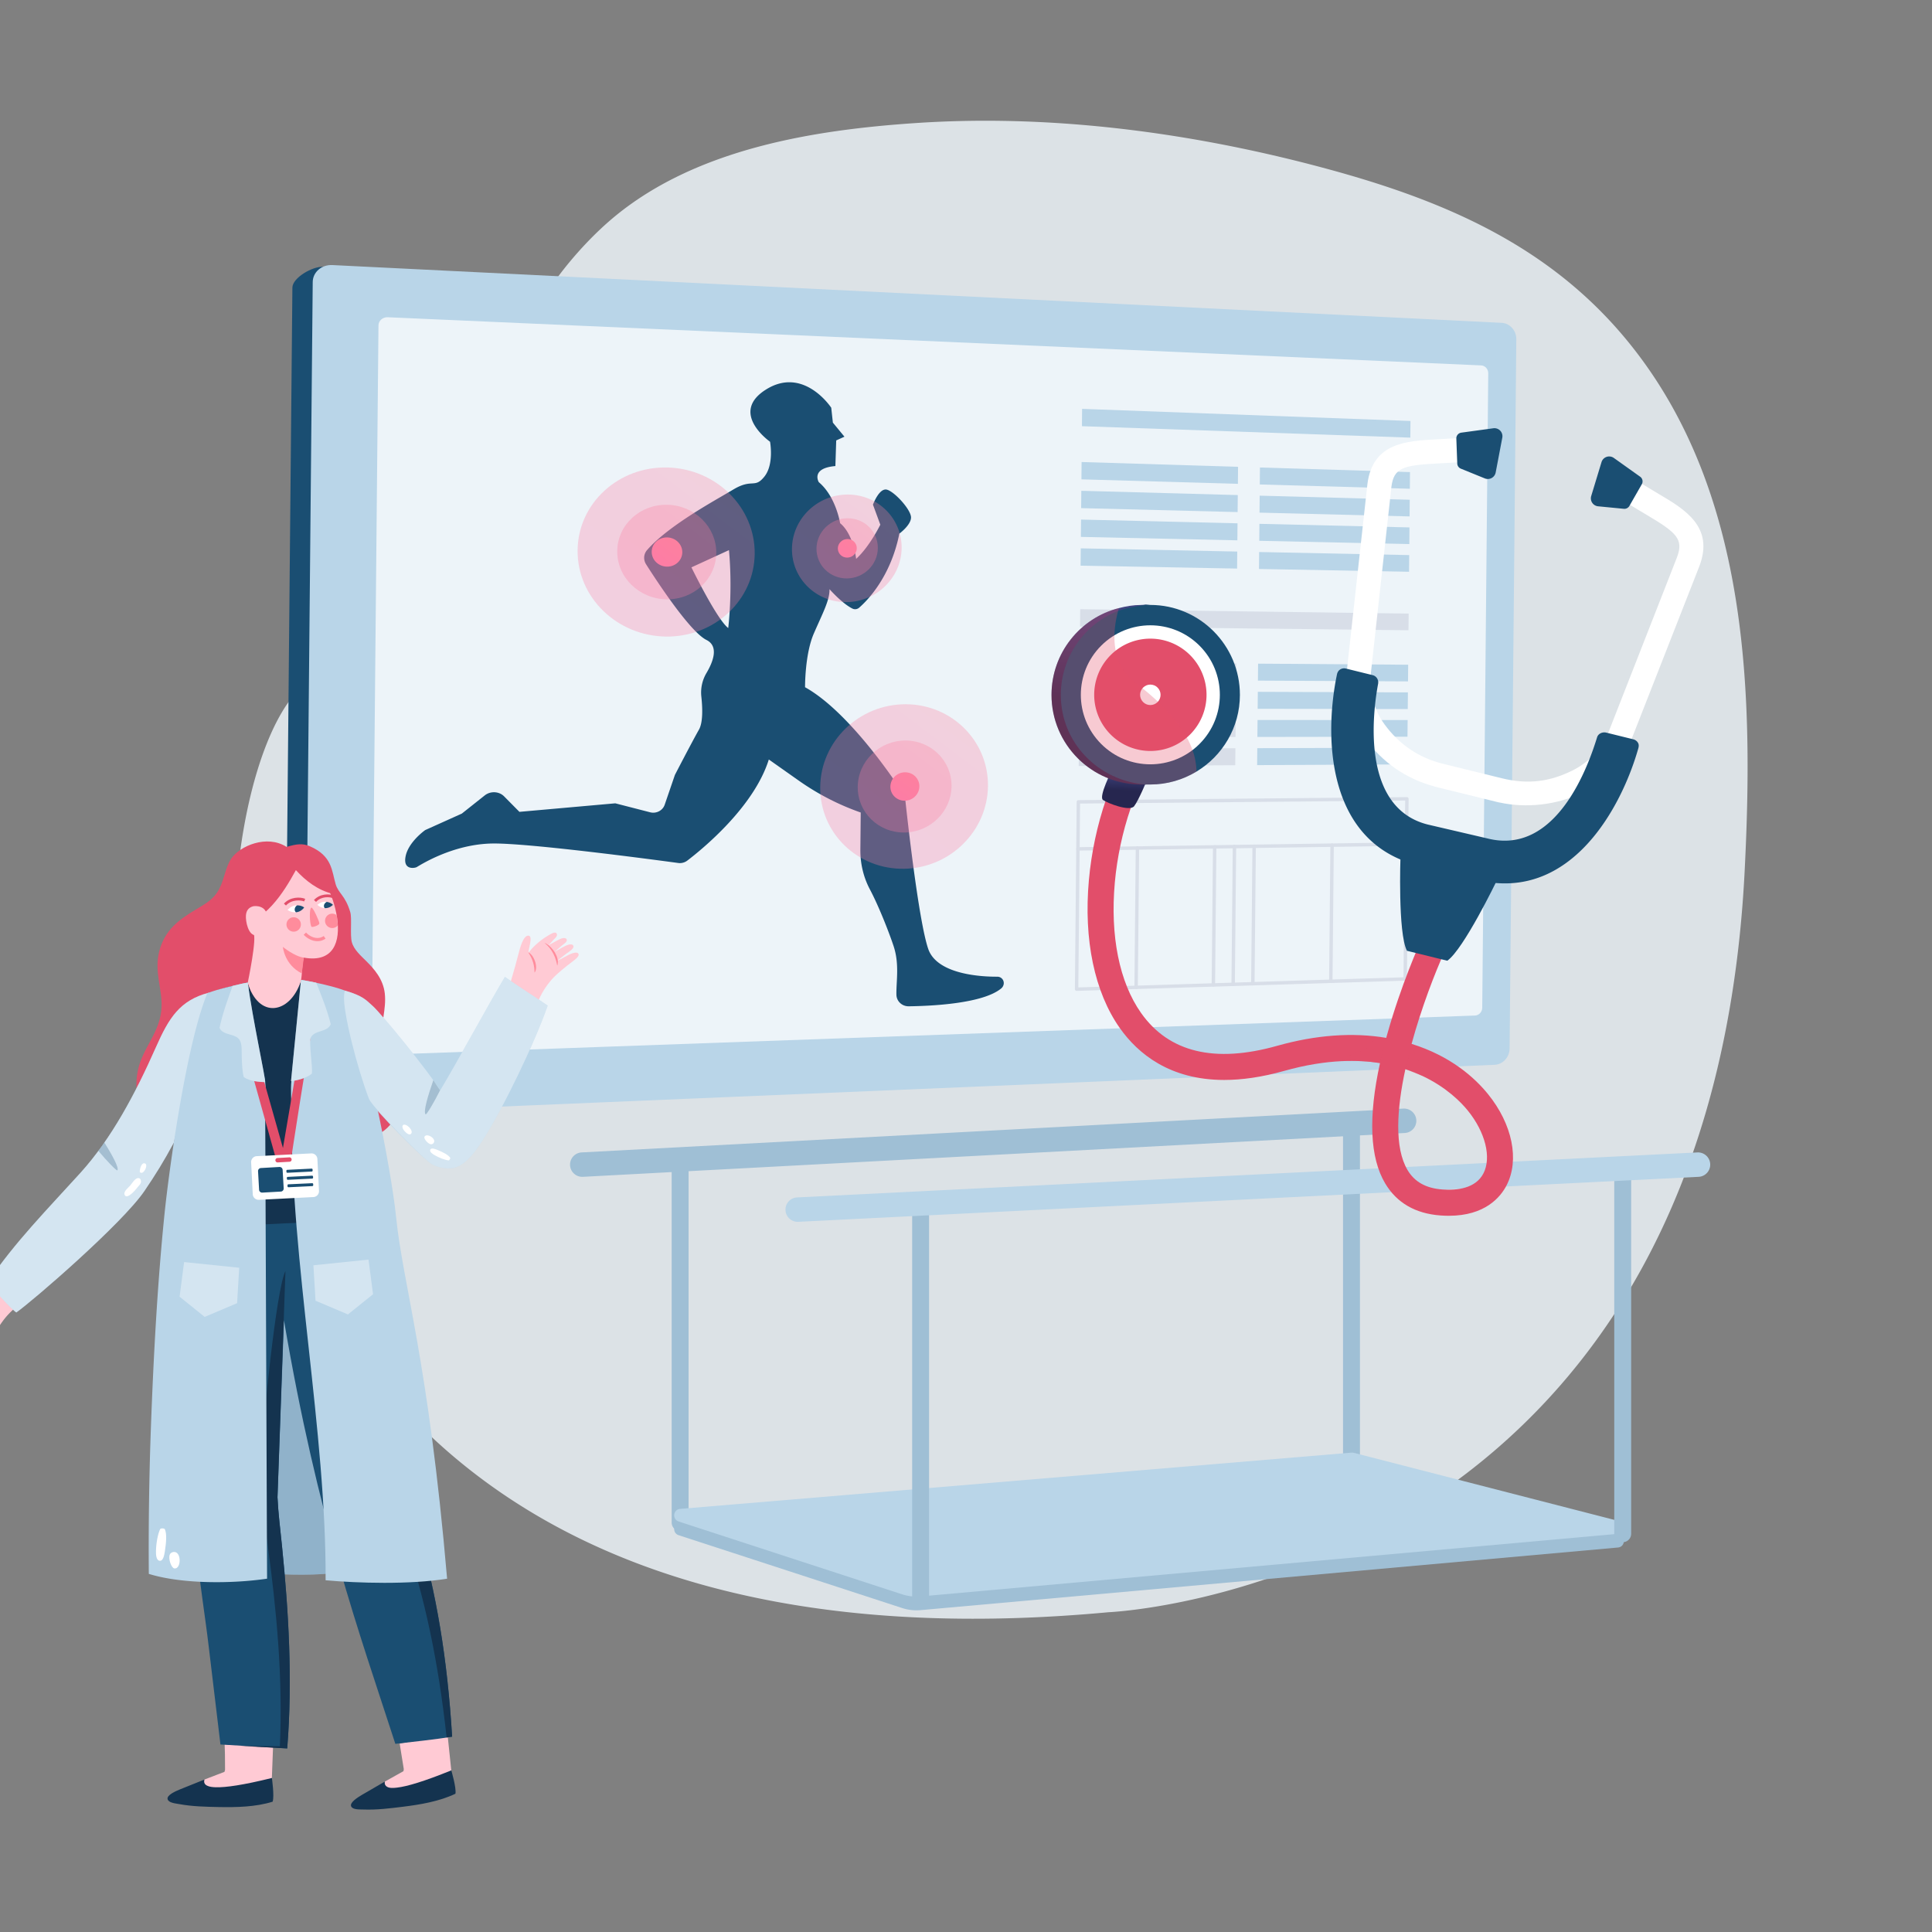 <svg xmlns="http://www.w3.org/2000/svg" xmlns:xlink="http://www.w3.org/1999/xlink" width="512" height="512" fill="none" xmlns:v="https://vecta.io/nano"><rect width="100%" height="100%" fill="#808080" stroke="none"/><style>.B{fill-rule:evenodd}.C{fill:#fff}.D{fill:#1a4e72}.E{fill:#b9d5e8}.F{fill:#e24e6a}.G{opacity:.31}.H{fill:#ffcad4}.I{opacity:.38}.J{fill:#14334f}.K{fill:#ff8c9c}</style><g clip-path="url(#L)"><path d="M334.365 40.467c-30-6.693-61.192-9.9-91.688-7.856-27.031 1.812-57.67 6.759-79.422 24.478-10.366 8.444-22.729 23.618-26.119 37.003.0.001-17.848 70.457-53.542 85.555s-60.483 272.77 210.205 247.607c0 0 158.987-6.594 168.559-196.521 2.313-45.881 1.021-96.319-26.682-134.683-21.229-29.398-50.974-42.47-85.153-51.616a392.78 392.78.0 0 0-16.157-3.967z" fill="#dce2e6"/><path d="M388.247 86.885 85.59 70.708c-2.807-.139-8.079 2.922-8.103 5.508L75.473 289.22c0 4.33 7.667 6.128 10.477 6.01l300.462-14.407c2.143-.091 3.892-1.988 3.913-4.239l1.754-185.432c.022-2.251-1.693-4.161-3.832-4.267z" class="D"/><path d="M397.951 85.555 88.079 70.245c-2.847-.14-5.179 1.87-5.203 4.493l-2.043 215.964c-.024 2.621 2.27 4.65 5.118 4.529l310.141-13.045c2.172-.09 3.945-2.016 3.966-4.298l1.778-188.008c.023-2.281-1.715-4.218-3.884-4.326z" class="E"/><path opacity=".74" d="M390.884 269.128l-289.957 10.41c-1.356.048-2.448-.929-2.435-2.185L100.3 86.238c.011-1.255 1.121-2.224 2.475-2.165l289.74 12.761c1.052.047 1.896.978 1.884 2.083l-1.591 168.142c-.009 1.107-.87 2.033-1.924 2.069z" class="C"/><path d="M265.83 259.764c-.291-.579-.885-.936-1.547-.93-3.698.024-15.925-.433-18.298-7.376-2.609-7.635-5.687-35.915-6.118-39.964a2.07 2.07.0 0 0-.316-.901c-1.954-3.035-14.412-21.913-26.204-28.47.0.0-.073-8.72 2.323-14.231 2.39-5.499 4.212-8.803 4.162-11.753.0.0 3.297 3.77 6.09 5.149.578.285 1.276.18 1.758-.238 2.173-1.891 8.351-8.127 10.655-19.632.0.0 3.079-2.256 3.097-4.279s-4.295-6.783-6.361-7.364-3.729 3.964-3.729 3.964l1.951 5.313s-2.826 5.807-6.407 9.052c0 0-.71-6.574-4.248-9.447.0.0-1.097-7.053-5.653-10.881.0.0-2.228-3.699 4.4-4.263l.22-6.796 2.182-.987-3.07-3.73-.43-3.947s-7.229-11.033-17.189-4.884c-10.045 6.201.973 13.897.973 13.897s1.126 5.973-1.507 9.248c-2.639 3.282-3.166.369-8.272 3.44-4.681 2.814-17.057 9.438-22.811 16.021-.927 1.06-1.023 2.577-.265 3.77 3.141 4.929 11.687 17.901 16.002 20.051 3.405 1.698 1.691 5.92.012 8.747-1.13 1.902-1.603 4.097-1.366 6.271.314 2.888.472 6.804-.631 8.747-1.875 3.302-6.376 12.005-6.376 12.005l-2.707 7.904c-.524 1.533-2.221 2.417-3.839 2.002l-9.246-2.381-25.412 2.259-4.053-4.099c-1.343-1.358-3.61-1.47-5.148-.249l-6.064 4.812-9.699 4.365s-4.374 3.06-5.18 6.873 2.36 3.212 2.873 2.966 9.31-6.136 20.171-6.279c9.594-.126 42.275 4.228 49.183 5.164a3.26 3.26.0 0 0 2.402-.633c3.988-3.041 17.654-14.175 21.607-26.797l7.946 5.604c5.053 3.563 10.577 6.406 16.41 8.45l-.094 9.833c-.035 3.683.813 7.307 2.524 10.538 2.464 4.653 5.199 11.734 6.305 15.1 1.562 4.756.651 9.33.723 12.808.037 1.748 1.487 3.096 3.271 3.074 6.224-.08 19.632-.726 24.492-4.726.665-.546.878-1.455.508-2.19zm-72.841-93.328c-3.005-2.253-9.755-16.08-9.755-16.08l9.95-4.569c1.01 10.954-.195 20.649-.195 20.649z" class="D"/><path d="M261.823 208.274c-.113 11.925-10.009 21.756-22.221 21.96-12.343.206-22.353-9.481-22.238-21.638s10.309-21.99 22.649-21.963c12.212.027 21.924 9.716 21.81 21.641z" fill="url(#A)" class="G"/><path d="M252.171 208.344c-.063 6.698-5.634 12.196-12.479 12.281-6.886.087-12.447-5.331-12.383-12.1s5.728-12.27 12.613-12.283c6.845-.014 12.313 5.405 12.249 12.102z" fill="url(#B)" class="G"/><path d="M243.644 208.404c-.02 2.077-1.751 3.777-3.87 3.796s-3.833-1.656-3.813-3.74 1.76-3.785 3.883-3.796 3.82 1.663 3.8 3.74z" fill="url(#C)"/><path d="M200.004 146.741c-.116 12.251-10.556 22.082-23.446 21.956-13.031-.127-23.604-10.36-23.487-22.857s10.882-22.32 23.911-21.947c12.887.37 23.137 10.597 23.022 22.848z" fill="url(#D)" class="G"/><path d="M189.821 146.548c-.065 6.881-5.943 12.379-13.169 12.278-7.27-.1-13.142-5.822-13.077-12.781s6.045-12.452 13.314-12.275c7.225.176 12.997 5.896 12.932 12.778z" fill="url(#E)" class="G"/><path d="M180.817 146.373c-.02 2.135-1.847 3.833-4.085 3.794s-4.046-1.808-4.025-3.95 1.858-3.841 4.099-3.794 4.032 1.815 4.011 3.95z" fill="url(#F)"/><g class="E"><path d="M373.749 115.978l-87.026-3.033.044-4.593 87.024 3.209-.042 4.417zm-45.693 12.244-41.466-1.188.044-4.593 41.464 1.271-.042 4.51zm-.073 7.484-41.467-1.046.044-4.594 41.466 1.132-.043 4.508zm-.069 7.486-41.469-.907.044-4.594 41.468.991-.043 4.51zm-.073 7.485-41.47-.767.044-4.594 41.47.852-.044 4.509zm45.781-21.152-39.767-1.137.043-4.497 39.765 1.218-.041 4.416zm-.069 7.332-39.768-1.004.043-4.498 39.766 1.085-.041 4.417zm-.069 7.331-39.769-.87.042-4.498 39.768.95-.041 4.418zm-.07 7.334-39.769-.736.042-4.497 39.768.817-.041 4.416z"/></g><g fill="#d8dee8"><path d="M373.264 167.029l-87.045-.99.042-4.594 87.045 1.167-.042 4.417zm-87.952 95.564c-.118.0-.233-.047-.316-.129s-.138-.204-.137-.328l.47-49.642a.45.45.0 0 1 .448-.448l87.063-.8a.43.43.0 0 1 .325.133c.086.087.133.203.132.325l-.451 47.731c-.003.243-.196.441-.438.448l-87.081 2.711zm.917-49.645-.461 48.726 86.175-2.682.444-46.836-86.158.792zm41.337-32.607-41.476-.212.042-4.594 41.476.298-.042 4.508zm-.073 7.485-41.477-.072.044-4.594 41.476.158-.043 4.508zm-.069 7.486-41.479.067.044-4.594 41.478.019-.043 4.508zm-.073 7.486-41.48.207.044-4.594 41.479-.122-.043 4.509z"/></g><g class="E"><path d="M373.138 180.576l-39.775-.204.043-4.497 39.775.285-.043 4.416zm-.069 7.331-39.776-.07.043-4.497 39.776.15-.043 4.417zm-.07 7.331-39.776.064.042-4.497 39.776.017-.042 4.416zm-.069 7.331-39.778.198.043-4.497 39.777-.118-.042 4.417z"/></g><g fill="#d8dee8"><path d="M285.663 225.417c-.246.0-.449-.199-.452-.447s.196-.455.447-.459l87.067-1.281a.47.47.0 0 1 .46.447c.004.25-.196.455-.447.459l-87.068 1.281z"/><path d="M301.085 262.103c-.254-.003-.455-.207-.452-.457l.349-36.921a.45.45.0 0 1 .452-.448c.254.003.455.207.452.457l-.349 36.921a.45.45.0 0 1-.452.448zm20.473-.639c-.254-.003-.455-.207-.453-.456l.346-36.583c.003-.249.205-.448.453-.448s.455.207.452.456l-.346 36.583c-.003.248-.204.448-.452.448zm5.242-.16c-.254-.003-.455-.207-.452-.457l.346-36.497a.45.45.0 0 1 .452-.448c.254.003.455.207.452.457l-.346 36.497c-.003.248-.204.448-.452.448zm5.219-.164c-.254-.002-.455-.207-.453-.456l.345-36.412c.003-.248.204-.448.452-.448.254.003.455.207.452.457l-.344 36.411a.45.45.0 0 1-.452.448zm20.66-.645c-.254-.002-.455-.207-.452-.456l.341-36.071c.003-.249.204-.448.453-.448s.455.207.452.456l-.342 36.071a.45.45.0 0 1-.452.448z"/></g><path d="M238.945 145.21c-.074 7.797-6.545 14.224-14.53 14.358-8.07.134-14.615-6.199-14.539-14.149s6.74-14.377 14.81-14.36c7.982.018 14.332 6.353 14.259 14.151z" fill="url(#G)" class="G"/><path d="M232.636 145.256c-.041 4.38-3.684 7.974-8.16 8.031-4.503.057-8.138-3.487-8.097-7.913s3.746-8.022 8.248-8.03c4.476-.009 8.05 3.533 8.009 7.912z" fill="url(#H)" class="G"/><path d="M227.058 145.293c-.012 1.359-1.145 2.47-2.53 2.482s-2.505-1.084-2.493-2.446 1.152-2.474 2.54-2.481 2.496 1.087 2.483 2.445z" fill="url(#I)"/><g fill="#9fbfd5"><path d="M180.242 405.743a2.24 2.24.0 0 1-2.242-2.241v-94.866a2.242 2.242.0 0 1 4.483.0v94.866a2.24 2.24.0 0 1-2.241 2.241zM358.16 387.8a2.24 2.24.0 0 1-2.242-2.241v-85.993c0-1.238 1.004-2.242 2.242-2.242a2.24 2.24.0 0 1 2.241 2.242v85.993a2.24 2.24.0 0 1-2.241 2.241z"/><path d="M179.853 406.842l59.229 19.306a12.25 12.25.0 0 0 4.892.554l184.806-16.595c1.92-.173 2.141-2.891.274-3.372l-70.325-18.095c-.186-.048-.38-.064-.571-.048l-177.916 14.909c-1.866.156-2.169 2.761-.389 3.341z"/></g><path d="M179.854 403.21l59.228 19.305c1.576.513 3.241.702 4.893.554l184.806-16.595c1.919-.173 2.14-2.891.273-3.372l-70.325-18.095c-.186-.048-.38-.064-.571-.048l-177.917 14.908c-1.865.157-2.168 2.763-.387 3.343z" class="E"/><g fill="#9fbfd5"><path d="M154.301 311.874a3.24 3.24.0 0 1-3.23-3.065 3.24 3.24.0 0 1 3.06-3.406l217.799-11.615c1.788-.079 3.309 1.275 3.406 3.061a3.24 3.24.0 0 1-3.06 3.406L154.477 311.87l-.176.004zm89.671 113.436c-1.238.0-2.242-1.004-2.242-2.242V319.413c0-1.237 1.004-2.241 2.242-2.241s2.242 1.004 2.242 2.241v103.655c0 1.238-1.004 2.242-2.242 2.242zm186.063-16.609a2.24 2.24.0 0 1-2.242-2.241v-94.336c0-1.237 1.004-2.241 2.242-2.241a2.24 2.24.0 0 1 2.241 2.241v94.336a2.24 2.24.0 0 1-2.241 2.241z"/></g><path d="M211.395 323.798a3.24 3.24.0 0 1-3.231-3.076 3.24 3.24.0 0 1 3.073-3.394l238.592-11.922c1.781-.084 3.305 1.286 3.395 3.072a3.24 3.24.0 0 1-3.073 3.395l-238.593 11.922-.163.003z" class="E"/><path d="M394.312 289.92c-3.51-4.32-9.832-10.045-20.227-13.279 2.672-9.782 6.258-18.954 8.56-24.038l-6.286-2.85c-.207.454-5.075 11.263-8.744 24.384l-.251.908c-8.905-1.495-18.614-.79-28.94 2.115-16.528 4.651-28.645 1.726-36.016-8.694-5.769-8.151-8.24-20.444-6.967-34.611 1.204-13.338 5.795-26.806 12.288-36.022l-5.641-3.974c-7.269 10.316-12.2 24.671-13.522 39.379-1.42 15.795 1.495 29.724 8.205 39.218 4.808 6.79 13.249 13.748 27.674 13.743 4.64.0 9.896-.721 15.848-2.392 5.646-1.588 10.75-2.382 15.331-2.595 3.693-.167 7.046.04 10.089.513-3.147 14.36-2.687 25.07 1.371 31.889 3.072 5.158 8.017 8.018 14.703 8.501.755.054 1.475.08 2.17.08 9.601.0 13.674-4.935 15.281-8.023 3.507-6.736 1.573-16.254-4.926-24.252zm-1.198 21.06c-2.081 4.004-7.036 4.521-10.833 4.246-4.36-.31-7.387-1.992-9.261-5.138-3.545-5.952-2.86-16.257-.581-26.75 1.568.513 3.022 1.1 4.363 1.725l.015.006c6.553 3.056 10.443 7.125 12.135 9.205 4.69 5.769 6.361 12.481 4.162 16.706z" class="F"/><path d="M387.194 230.359l.093-.382-3.163-.577-3.051-.952-.094.378-9.833-1.795s-.732 20.214 1.711 24.936l1.276.315 1.055.26 6.215 1.531.979.241 1.165.288c4.355-3.047 13.143-21.277 13.143-21.277l-9.496-2.966z" class="D"/><path d="M439.659 130.951l-1.841-1.102-4.303-2.597-3.304 5.481 4.309 2.599 1.894 1.13c7.969 4.724 9.797 6.442 8.012 11.21l-18.099 46.217c-1.776 4.533-5.302 8.178-9.664 10.329-5.948 2.933-11.725 3.74-18.716 2.018l-15.538-3.827c-6.376-1.571-11.588-5.084-15.494-10.443-2.863-3.931-4.148-8.761-3.615-13.6l5.436-49.336c.635-5.053 3.051-5.725 12.302-6.207l2.202-.121 5.022-.3-.383-6.39-5.022.3-2.152.118c-7.944.414-16.95.883-18.325 11.85l-5.442 49.384c-.708 6.43 1.062 12.862 4.868 18.087 4.591 6.301 10.7 10.611 18.427 12.698l-.004.017 17.091 4.209.004-.017c7.034 1.55 15.241.766 22.234-2.682 5.797-2.859 10.33-7.74 12.688-13.763l18.138-46.257c3.873-10.352-3.881-14.949-10.725-19.005z" class="C"/><g class="D"><path d="M398.124 115.997c.128-.672-.075-1.364-.545-1.859a2.13 2.13.0 0 0-1.829-.642l-8.487 1.161a1.53 1.53.0 0 0-1.322 1.513l.25 6.696a1.53 1.53.0 0 0 .951 1.334l6.345 2.579a2.12 2.12.0 0 0 2.886-1.571l1.751-9.211zm26.291 6.475c.198-.654.7-1.173 1.347-1.394s1.361-.116 1.918.281l6.976 4.971a1.53 1.53.0 0 1 .467 1.953l-3.33 5.815a1.53 1.53.0 0 1-1.462.74l-6.815-.662a2.12 2.12.0 0 1-1.826-2.732l2.725-8.972zm9.746 75.876c.146-.513.196-1.033-.072-1.496a2.03 2.03.0 0 0-1.256-.93l-7.135-1.763c-1.013-.251-2.145.238-2.452 1.236-2.13 6.919-10.57 31.668-29.248 26.755h-.001l-15.544-3.621c-18.067-4.45-14.566-30.209-13.24-37.325.191-1.026-.436-2.036-1.449-2.285l-7.089-1.748c-.518-.128-1.062-.041-1.515.244s-.731.747-.84 1.269c-3.319 15.822-3.129 43.958 20.811 50.464l-.07.288 17.091 4.211.071-.285c24.223 5.368 37.527-19.456 41.938-35.014z"/></g><path d="M294.692 204.059s-3.608 7.077-2.39 7.939 7.075 3.143 8.246 1.665 3.513-7.15 3.513-7.15l-9.369-2.454z" fill="url(#J)"/><path d="M326.12 184.043c0 7.604-3.58 14.454-9.147 18.794-3.718 2.905-8.318 4.575-13.339 5.066h-.02c-.404.0-.813-.006-1.222-.006-13.107.0-23.728-10.643-23.728-23.745.0-11.086 7.594-20.399 17.866-23.002 1.874-.484 3.84-.829 5.862-.829.41.0.818-.067 1.222-.067h.02c12.525.981 22.486 11.096 22.486 23.789z" fill="url(#K)"/><path d="M328.587 184.135c0 8.635-4.615 16.188-11.51 20.341-3.57 2.15-7.747 3.423-12.219 3.423l-1.223.005h-.02c-12.53-.982-22.486-11.046-22.486-23.733.0-10.085 6.286-18.803 15.153-22.24 2.293-.887 4.758-1.185 7.333-1.677h.02c.404.0.814.061 1.223.061 13.102.001 23.729 10.713 23.729 23.82z" class="D"/><path d="M317.878 197.159c7.194-7.194 7.194-18.858.0-26.052s-18.858-7.194-26.051.0-7.194 18.858.0 26.052 18.857 7.193 26.051.0z" class="C"/><path d="M304.858 199.017a14.89 14.89.0 0 0 14.885-14.886 14.89 14.89.0 0 0-14.885-14.885 14.89 14.89.0 0 0-14.885 14.885 14.89 14.89.0 0 0 14.885 14.886z" class="F"/><path d="M306.769 186.051c1.059-1.06 1.059-2.777.0-3.836s-2.776-1.059-3.836.0-1.059 2.776.0 3.836 2.777 1.059 3.836.0z" class="C"/><g class="F"><path opacity=".3" d="M317.076 204.477c-3.57 2.15-7.747 3.423-12.218 3.423l-1.224.005h-.02c-.404.0-.813-.005-1.222-.005-13.107.0-23.728-10.644-23.728-23.745.0-11.086 7.594-20.4 17.866-23.003a15.27 15.27.0 0 0-.247.86c-.488 1.838-.898 4.04-.941 6.354-.034 1.337.059 2.707.33 4.068.617 3.096 2.145 6.123 5.247 8.505.621.474 1.238.961 1.855 1.465 1.395 1.124 2.776 2.312 4.093 3.555 3.057 2.88 5.794 6.06 7.663 9.488.597 1.091 1.1 2.199 1.498 3.339.474 1.327.799 2.683.948 4.068a15.27 15.27.0 0 1 .1 1.623z"/><path opacity=".4" d="M374.085 276.645l-1.647 6.693 4.376 1.731s.411-2.811-.452-3.515-2.447-4.296-2.277-4.909zm-6.719-1.602-1.652 6.682c-3.043-.474-6.396-.681-10.089-.513 1.952-2.535 6.706-2.515 6.81-4.064.123-1.844 4.931-2.105 4.931-2.105z"/></g><path d="M57.589 470.288l1.896-.725.156-.539c-.04-2.342.082-4.998-.331-10.473 4.391.337 8.794.289 13.205.42l-.468 12.21-2.877 4.84-12.608 1.553-4.34-4.111 1.957-1.865 3.409-1.31z" class="H"/><path d="M47.688 474.208l6.497-2.608c-.109.372-.135.759.08 1.101.139.222.355.389.589.507.709.356 1.579.412 2.358.434 2.636.072 7.235-.581 14.841-2.458.0.0.7 4.807.2 6.283-4.551 1.415-9.688 1.513-14.371 1.418-3.315-.071-6.858-.131-10.387-.779-.969-.178-2.803-.317-3.074-1.293-.304-1.096 2.147-2.135 3.266-2.605z" class="J"/><path d="M105.157 470.366l1.771-.993.078-.554-1.085-6.724 1.041-.231c3.858-.896 7.774-1.852 11.538-3.157l1.094 10.462-2.32 4.986-10.04 2.277-5.003-2.277-1-.656.739-1.35 3.187-1.783z" class="H"/><path d="M95.919 475.657l6.054-3.513c-.062.416-.005.833.302 1.146.696.709 2.1.543 2.987.44 2.62-.307 7.077-1.614 14.334-4.566.0.0 1.383 4.658 1.1 6.191-4.3 2.054-9.369 2.889-14.018 3.465-3.291.406-6.805.857-10.391.721-.985-.037-2.819.09-3.228-.838-.457-1.04 1.819-2.421 2.86-3.046z" class="J"/><path d="M79.699 322.289 63.3 416.21s19.977 2.895 32.606-.667L84.808 323.28l-5.109-.991z" class="B E"/><g opacity=".26" class="B D"><path d="M79.699 322.289 63.3 416.21s19.977 2.895 32.606-.667L84.808 323.28l-5.109-.991z"/></g><path d="M49.179 322.787c.176-1.168-.048-1.009.858-1.04.498-.017 1.808.232 2.749.347 6.102.734 12.802 1.389 19.238 1.213.005.048.014.108.021.166 8.681-.02 16.512-.97 24.044-2.246.185.029 5.554 51.53 7.414 60.138 1.808 8.374 4.939 16.285 7.286 24.268 4.839 16.468 7.779 33.954 9.027 54.601-4.852.813-10.008 1.294-15.047 1.905-9.644-29.79-20.566-59.563-29.519-112.27l-1.714 46.922c.202 4.303.76 8.61 1.202 13.002 1.734 17.22 2.842 35.332 1.375 53.559l-17.693-1.04-3.092-25.825c-.967-8.263-2.395-16.779-3.263-25.655-1.443-14.742-.858-32.929-.859-49.399.001-.859-2.222-37.342-2.027-38.646z" class="B D"/><path d="M70.92 409.321c-.596-4.37-1.306-8.649-1.658-12.937-.359-4.378.085-8.799.22-13.369.133-4.535 3.661-41.406 6.166-46.171l-2.109 59.95c.202 4.303.76 8.61 1.202 13.002 1.734 17.22 2.842 35.332 1.375 53.559l-12.523-.665 10.579.086c.826-18.278-.916-36.326-3.252-53.455z" class="J"/><g class="B C"><path d="M55.24 400.612c-1.813-1.608-3.262 4.724-1.527 5.226 2.035.587 2.26-3.861 1.686-5.062-.036-.075-.096-.109-.159-.164zm2.768 4.567c-1.634-1.087-3.021 3.732-1 3.911 1.533.136 2.129-3.16 1-3.911z"/></g><path d="M90.065 322.161l6.024-.931s3.492 41.987 7.414 60.139c1.808 8.374 4.939 16.285 7.286 24.267 4.839 16.469 7.779 33.955 9.027 54.601-.479.08-.972.144-1.456.22-2.192-20.219-5.86-37.356-11.294-53.4-2.701-7.974-6.182-15.829-8.364-24.23-2.242-8.636-8.598-60.513-8.637-60.666z" class="J"/><g class="B"><path d="M75.952 224.447c2.677-.822 4.29-.976 6.099-.203 6.001 2.564 5.857 6.522 6.894 10.05.738 2.51 2.549 2.937 3.881 7.435.478 1.616-.09 6.054.406 7.929.537 2.021 2.392 3.61 3.862 5.082 1.975 1.973 4.445 4.658 4.88 8.538.471 4.193-1.155 8.155-.814 12.607.512 6.664 6.012 12.642 3.66 19.719-.804 2.423-3.217 4.6-5.692 5.49-2.805 1.009-6.709.377-10.369 1.22-3.928.904-6.661 3.463-9.962 3.66-5.803.345-8.106-3.336-13.825-4.271-6.675-1.089-13.113 2.205-19.11.408-6.656-1.993-11.017-9.883-9.352-18.298 1.243-6.291 6.108-10.215 6.302-17.078.141-4.999-1.987-9.226-.609-14.638 1.438-5.653 5.258-8.378 9.555-10.979 2.018-1.222 4.269-2.383 5.694-4.473 2.038-2.995 2.049-6.483 3.862-9.148 2.231-3.279 9.385-6.42 14.64-3.05z" class="F"/><path d="M-6.914 353.968c-.093.71-.854 3.017-.811 4.186.019.456.175.992.588 1.061.864.159 1.294-1.716 1.536-2.35l1.119-2.777c.011.826-.745 3.06-.766 4.503-.01.596.095 1.288.628 1.363.674.093 1.211-1.408 1.404-1.905.951-2.404 2.024-5.076 3.173-6.834 1.321-2.019 2.746-3.592 4.623-5.07.452-.353 1.578-.933 1.674-1.49.045-.263-.267-.902-.421-1.122-.527-.752-1.42-1.437-2.486-2.335-.411-.346-.799-.705-1.373-1.07-.466-.299-1.203-.886-1.471-.926-.417-.07-1.3.415-1.819.713l-4.773 2.988-3.226 1.936c-.98.575-4.217 2.449-3.606 3.754.504 1.08 3.414-1.091 4.347-1.305-.993 1.271-2.258 3.576-2.937 6.17-.178.683-.625 2.093-.042 2.365.802.372 1.199-.737 1.485-1.215.397-.653.753-1.097.992-1.721-.074.976-.813 3.04-.732 4.2.028.38.209.826.526.899.733.159.989-.973 1.304-1.69l1.054-2.256.01-.072z" class="H"/><use xlink:href="#M" class="E"/><g class="I C"><use xlink:href="#M"/></g></g><g opacity=".26" class="D"><path d="M31.101 310.148c-.175.227-2.788-2.469-5.034-5.159l1.592-2.219c1.975 3.176 3.957 6.71 3.442 7.378z"/></g><g class="B C"><path d="M37.039 310.578c.915 1.187 2.621-2.302 1.143-2.297-.768.0-1.165 1.568-1.143 2.297zm.33 2.592c.02-.313-.108-.976-.745-.971-.834.008-1.669 1.458-2.105 1.968-.536.626-1.822 1.554-1.511 2.428.445 1.242 2.133-.447 2.689-1.051.296-.322.556-.668.79-.95.406-.492.842-.814.881-1.424z"/></g><path d="M49.714 289.022c1.54-1.747 2.624-3.853 2.983-6.268 1.035-6.965 2.681-13.85 5.173-20.44 2.451-.712 5.072-1.343 7.79-1.912.526 1.868 2.038 6.21 6.928 6.313 4.869.097 7.202-7.024 7.202-7.024 5.073.889 11.684 3.007 13.813 3.861 3.193 1.283 2.321 49.011 2.487 61.715-17.154-3.418-29.538 1.625-46.456-2.014.445-3.139-.018-19.521.08-34.231z" class="B J"/><path d="M70.777 418.367c-8.978 1.32-22.375 1.501-31.342-1.271a879.08 879.08.0 0 1 .533-38.125c.682-18.877 1.724-38.475 3.605-57.007 1.243-12.261 5.892-45.622 11.385-58.756 2.74-1.063 6.39-1.864 9.319-2.547.144-.036 1.382-.263 1.382-.263.196 1.471.514 5.41.719 6.792.895 6.112 1.835 11.039 3.197 16.723.258 1.083.638 2.169.731 3.123.259 2.646-.029 5.496-.02 8.307l.491 123.024z" class="B E"/><g class="I B C"><path d="M63.395 335.967l-.561 9.387-8.591 3.642-6.651-5.35 1.197-9.185 14.606 1.506z"/></g><g class="B C"><path d="M43.652 405.19c.614 1.255.397 3.608.044 5.904-.155.979-.423 2.571-1.32 2.53-1.071-.039-1.05-1.891-1.039-2.555.03-2.098.495-4.619 1.132-5.89.261-.206.848-.181 1.183.011zm2.282 6.108c2.231-.336 2.141 4.598.283 4.357-.803-.105-1.655-2.508-1.236-3.658.154-.409.564-.638.953-.699z"/></g><path d="M86.289 418.787c8.41.767 22.336 1.189 32.199-.417-5.014-58.384-11.663-77.541-13.545-96.072-1.243-12.26-7.956-46.614-13.451-59.746-4.156-1.631-11.7-2.861-11.7-2.861-.197 1.47.485 5.46.28 6.842-.895 6.111-.757 11.018-2.117 16.702-.259 1.082-.639 2.168-.733 3.123-.259 2.648.03 5.496.021 8.307-.158 39.981 9.224 84.619 9.047 124.122z" class="B E"/><g class="I B C"><path d="M83.055 335.313l.562 9.386 8.59 3.642 6.652-5.351-1.198-9.185-14.606 1.508z"/></g><g class="B"><path d="M81.812 264.18l2.391.281c-2.764 14.207-7.08 42.832-7.08 42.832l-3.937-.003-11.368-40.639c.59-.139 1.231-.321 2.374-.557l10.791 38.141 6.829-40.055z" class="F"/><path d="M84.537 315.593a1.56 1.56.0 0 1-1.482 1.64l-14.436.729c-.859.044-1.596-.62-1.638-1.485l-.427-8.446c-.039-.862.623-1.595 1.485-1.636l14.434-.729a1.56 1.56.0 0 1 1.639 1.48l.425 8.447z" class="C"/></g><path d="M73.544 308.056c-.297-.008-.543-.247-.562-.554-.018-.319.227-.597.553-.616l3.133-.178a.58.58.0 0 1 .617.551c.019.323-.228.599-.552.616l-3.132.181h-.056z" class="F"/><g class="D"><path d="M75.179 314.927c.023.449-.316.829-.757.852l-4.914.275a.8.8.0 0 1-.846-.754l-.277-4.914c-.027-.442.315-.819.756-.846l4.912-.281a.81.81.0 0 1 .848.76l.279 4.908z" class="B"/><path d="M76.151 310.553l-.014-.297 6.46-.318.013.287-6.459.328z"/><path d="M76.148 310.799l6.471-.327c.132-.009.236-.122.229-.254l-.012-.287c-.003-.065-.031-.126-.078-.17s-.11-.062-.175-.062l-6.46.319c-.133.008-.235.122-.229.254l.015.298a.23.23.0 0 0 .08.166c.049.042.101.063.161.063zm6.56 1.006.015.293-6.46.322-.015-.293 6.46-.322z"/><path d="M76.272 312.662l6.47-.323c.132-.008.235-.119.23-.251l-.014-.295c-.002-.063-.03-.124-.078-.167s-.112-.067-.175-.063l-6.46.325c-.134.007-.236.12-.23.253l.014.292c.004.064.032.123.08.166s.102.063.162.063zm.175 1.728-.013-.298 6.321-.295.015.289-6.322.304z"/><path d="M76.444 314.635l6.334-.305a.24.24.0 0 0 .167-.079c.043-.048.065-.111.062-.175l-.015-.288c-.007-.134-.12-.222-.253-.229l-6.32.295a.24.24.0 0 0-.23.251l.013.295c.003.065.03.125.079.17s.103.065.163.065z"/></g><use xlink:href="#N" class="B E"/><g class="I B C"><use xlink:href="#N"/></g><use xlink:href="#O" class="B E"/><g class="I B C"><use xlink:href="#O"/></g><g class="B"><path d="M146.933 252.256c.653-.278 2.666-1.645 3.804-1.926.443-.106.997-.102 1.181.272.386.784-1.299 1.718-1.839 2.128l-2.365 1.835c.798-.218 2.738-1.557 4.116-1.977.573-.172 1.268-.258 1.487.232.278.62-1.019 1.55-1.446 1.874-2.048 1.575-4.323 3.342-5.696 4.928-1.577 1.829-2.699 3.63-3.603 5.839-.215.536-.466 1.776-.976 2.024-.242.112-.937-.01-1.189-.101-.869-.3-1.775-.969-2.933-1.748-.446-.298-.898-.573-1.406-1.027-.415-.366-1.181-.913-1.295-1.157-.183-.382.044-1.365.186-1.947l1.56-5.409.974-3.635c.284-1.098 1.195-4.726 2.622-4.496 1.175.186-.116 3.583-.063 4.537.954-1.307 2.818-3.157 5.127-4.521.605-.355 1.841-1.18 2.262-.688.575.662-.384 1.354-.759 1.758-.517.561-.85 1.029-1.384 1.426.917-.335 2.698-1.616 3.838-1.854.37-.083.852-.03 1.008.259.356.656-.666 1.217-1.265 1.712l-1.877 1.637c-.023.007-.046.018-.069.025z" class="H"/><g class="K"><path d="M147.667 255.905c.122-.224.191-.785.169-1.15-.13-2.115-2.108-4.415-3.54-4.868 1.097.86 2.794 2.605 3.371 6.018zm-7.697-3.538c1.306 1.889 1.681 3.664 1.685 5.384 1.096-1.351-.156-4.769-1.685-5.384z"/></g><path d="M116.631 288.994c4.532-7.504 12.57-22.393 17.182-30.115 3.647 2.621 7.634 5.039 11.332 7.61-3.499 10.04-11.946 27.611-17.407 35.946-1.658 2.524-3.795 5.673-6.767 6.852-1.803.713-4.575.254-6.35-.66-2.203-1.14-15.79-14.905-16.572-16.927-3.046-7.903-7.281-23.735-6.86-28.008.125-1.26.284-1.166.284-1.166 4.879 1.442 5.553 2.538 7.308 4.073 2.151 1.885 15.027 17.553 17.849 22.395z" class="E"/><g class="I C"><path d="M116.631 288.994c4.532-7.504 12.57-22.393 17.182-30.115 3.647 2.621 7.634 5.039 11.332 7.61-3.499 10.04-11.946 27.611-17.407 35.946-1.658 2.524-3.795 5.673-6.767 6.852-1.803.713-4.575.254-6.35-.66-2.203-1.14-16.041-15.358-16.823-17.378-3.047-7.902-7.03-23.284-6.609-27.556.125-1.261.284-1.167.284-1.167 4.879 1.442 5.553 2.538 7.308 4.074 2.151 1.884 15.027 17.552 17.849 22.394z"/></g></g><g opacity=".26" class="D"><path d="M112.794 295.315c-.716-.588.719-5.252 2.04-9.042l1.779 2.685c-1.59 3.185-3.59 6.542-3.819 6.357z"/></g><g class="B C"><path d="M119.328 306.842c-.506-.79-1.928-1.489-3.365-2.087-.617-.254-1.62-.65-1.912-.126-.351.632.718 1.262 1.1 1.485 1.214.716 2.821 1.33 3.772 1.405.206-.075.397-.423.405-.677zm-4.446-3.901c.972-1.156-1.885-2.828-2.394-1.681-.22.502.86 1.822 1.663 1.981.286.06.562-.098.731-.3zm-5.956-2.466c.387-.377.104-1.103-.426-1.674-.424-.457-1.448-1.136-1.794-.508-.155.275-.004.885.423 1.374.5.569 1.299 1.288 1.797.808z"/></g><path d="M79.757 259.983c-.003-.003-.013-.007-.018-.011.393-1.961.241-4.339.77-6.191 7.906 1.415 9.785-4.219 8.817-10.602-.963-6.314-4.297-12.362-7.474-14.88-3.706-2.932-11.203-3.549-15.71-.132-4.444 3.363-4.997 9.284-.976 16.088.462.783 1.123 2.27 1.968 3.045 1.077.978-1.473 13.098-1.473 13.098 2.782 9.65 11.176 8.454 14.095-.415z" class="H"/><g class="B"><path d="M85.558 227.836s-2.638-1.342-3.838-1.53c-3.559-.558-10.386-1.208-10.305-1.181.027.009-.054-.018-.081-.027-12.581 2.361-13.127 12.644-9.643 21.596 8.931-2.896 13.244-9.773 16.72-16.102 2.635 2.872 5.796 5.285 9.64 6.254-1.085-2.927-1.674-5.962-2.493-9.01z" class="F"/><path d="M80.508 253.782c-2.426-.297-5.538-2.841-5.538-2.841s.385 4.724 5.018 7.029l.52-4.188z" class="K"/><path d="M76.199 241.169c.861.52 1.619.649 2.236.598l.686-1.067-.386-.77-.483.019c-1.154.125-2.052 1.22-2.052 1.22z" class="C"/><path d="M80.606 240.49s-.743 1.168-2.189 1.288c-.072-.087-.223-.281-.266-.393-.174-.536.075-1.121.574-1.463 1.246.0 1.881.568 1.881.568z" class="D"/></g><path d="M80.597 238.889c-.863-.37-3.272-.599-4.807 1.078l-.55-.496c1.658-1.815 4.302-1.836 5.647-1.267l-.29.685z" class="F"/><g class="B"><path d="M84.099 239.806c.72.596 1.386.824 1.959.86l.551-.869-.024-.787-.441-.047c-1.078-.044-2.045.843-2.045.843z" class="C"/><path d="M88.234 239.783s-.847.971-2.182.886c-.057-.094-.175-.292-.194-.402-.093-.512.222-1.016.727-1.263 1.132.172 1.648.779 1.648.779z" class="D"/></g><path d="M88.189 238.016c-.798-.338-3.021-.553-4.434 1.002l-.546-.501c1.545-1.696 4.013-1.712 5.263-1.184l-.284.683z" class="F"/><g class="K"><path d="M82.523 240.528c.424-.149 2.156 3.737 2.113 4.186-.063.559-1.909 1.095-2.079.888-.486-.555-.673-4.856-.034-5.074z" class="B"/><path d="M86.273 248.746c-2.01 1.394-4.412.437-5.794-1.026l.627-.587c1.139 1.215 3.088 2.015 4.685.919l.482.694zm-6.898-4.876a1.92 1.92.0 0 1-.426 2.669c-.852.614-2.042.427-2.666-.427-.615-.852-.43-2.042.425-2.662.847-.618 2.039-.43 2.666.42zm9.793 1.708c-.852.614-2.043.429-2.666-.427a1.91 1.91.0 0 1 .425-2.663c.695-.506 1.619-.462 2.276.038l.116.656.208 2.042c-.103.129-.219.252-.359.354z"/></g><path d="M65.175 242.589c-.131 1.628.663 5.338 2.579 5.254 1.441-.063 3.023-3.119 3.023-4.75.0-3.172-3.125-3.091-3.769-2.898-1.269.381-1.743 1.263-1.833 2.394z" class="B H"/></g><defs><linearGradient id="A" x1="366.246" y1="21.668" x2="114.533" y2="355.693" xlink:href="#P"><stop stop-color="#ff9085"/><stop offset="1" stop-color="#fb6fbb"/></linearGradient><linearGradient id="B" x1="310.569" y1="103.989" x2="169.805" y2="290.784" xlink:href="#P"><stop stop-color="#ff9085"/><stop offset="1" stop-color="#fb6fbb"/></linearGradient><linearGradient id="C" x1="261.691" y1="176.155" x2="218.189" y2="233.881" xlink:href="#P"><stop stop-color="#ff9085"/><stop offset="1" stop-color="#fb6fbb"/></linearGradient><linearGradient id="D" x1="306.28" y1="-45.035" x2="48.423" y2="297.143" xlink:href="#P"><stop stop-color="#ff9085"/><stop offset="1" stop-color="#fb6fbb"/></linearGradient><linearGradient id="E" x1="249.255" y1="39.302" x2="105.056" y2="230.656" xlink:href="#P"><stop stop-color="#ff9085"/><stop offset="1" stop-color="#fb6fbb"/></linearGradient><linearGradient id="F" x1="199.185" y1="113.23" x2="154.622" y2="172.365" xlink:href="#P"><stop stop-color="#ff9085"/><stop offset="1" stop-color="#fb6fbb"/></linearGradient><linearGradient id="G" x1="307.221" y1="23.197" x2="142.639" y2="241.599" xlink:href="#P"><stop stop-color="#ff9085"/><stop offset="1" stop-color="#fb6fbb"/></linearGradient><linearGradient id="H" x1="270.818" y1="77.024" x2="178.78" y2="199.16" xlink:href="#P"><stop stop-color="#ff9085"/><stop offset="1" stop-color="#fb6fbb"/></linearGradient><linearGradient id="I" x1="238.858" y1="124.208" x2="210.415" y2="161.952" xlink:href="#P"><stop stop-color="#ff9085"/><stop offset="1" stop-color="#fb6fbb"/></linearGradient><linearGradient id="J" x1="298.3" y1="203.305" x2="298.026" y2="209.543" xlink:href="#P"><stop stop-color="#444b8c"/><stop offset=".996" stop-color="#26264f"/></linearGradient><linearGradient id="K" x1="303.633" y1="155.859" x2="302.312" y2="185.913" xlink:href="#P"><stop stop-color="#444b8c"/><stop offset=".996" stop-color="#26264f"/></linearGradient><clipPath id="L"><path d="M0 0h512v512H0z" class="C"/></clipPath><path id="M" d="M4.331 347.815c-.861-.398-7.221-7.212-7.457-8.147 6.92-10.328 16.024-19.557 24.415-28.821 8.242-9.094 14.565-20.96 20.055-33.373 3.436-7.759 6.309-12.371 13.996-14.404l-9.275 39.737c-2.648 4.931-4.816 8.427-7.772 12.787-5.879 8.665-29.675 29.208-33.962 32.221z"/><path id="N" d="M65.661 260.402c1.262 9.555 4.769 25.574 4.615 26.378-1.304-.051-4.089-.158-5.68-1.351-.398-1.54-.439-3.215-.525-4.951-.085-1.663.169-3.61-.531-4.803-1.128-1.919-4.407-1.116-5.369-3.287.879-4.02 2.18-7.53 3.471-11.109 1.374-.332 2.904-.709 4.019-.877z"/><path id="O" d="M79.765 259.691l-2.639 26.803c1.3-.087 3.952-.688 5.502-1.935.344-1.553-.887-8.46-.227-9.671 1.063-1.962 4.368-1.271 5.255-3.474-1.016-3.986-2.433-7.449-3.845-10.985-1.388-.284-2.927-.609-4.046-.738z"/><linearGradient id="P" gradientUnits="userSpaceOnUse"/></defs></svg>